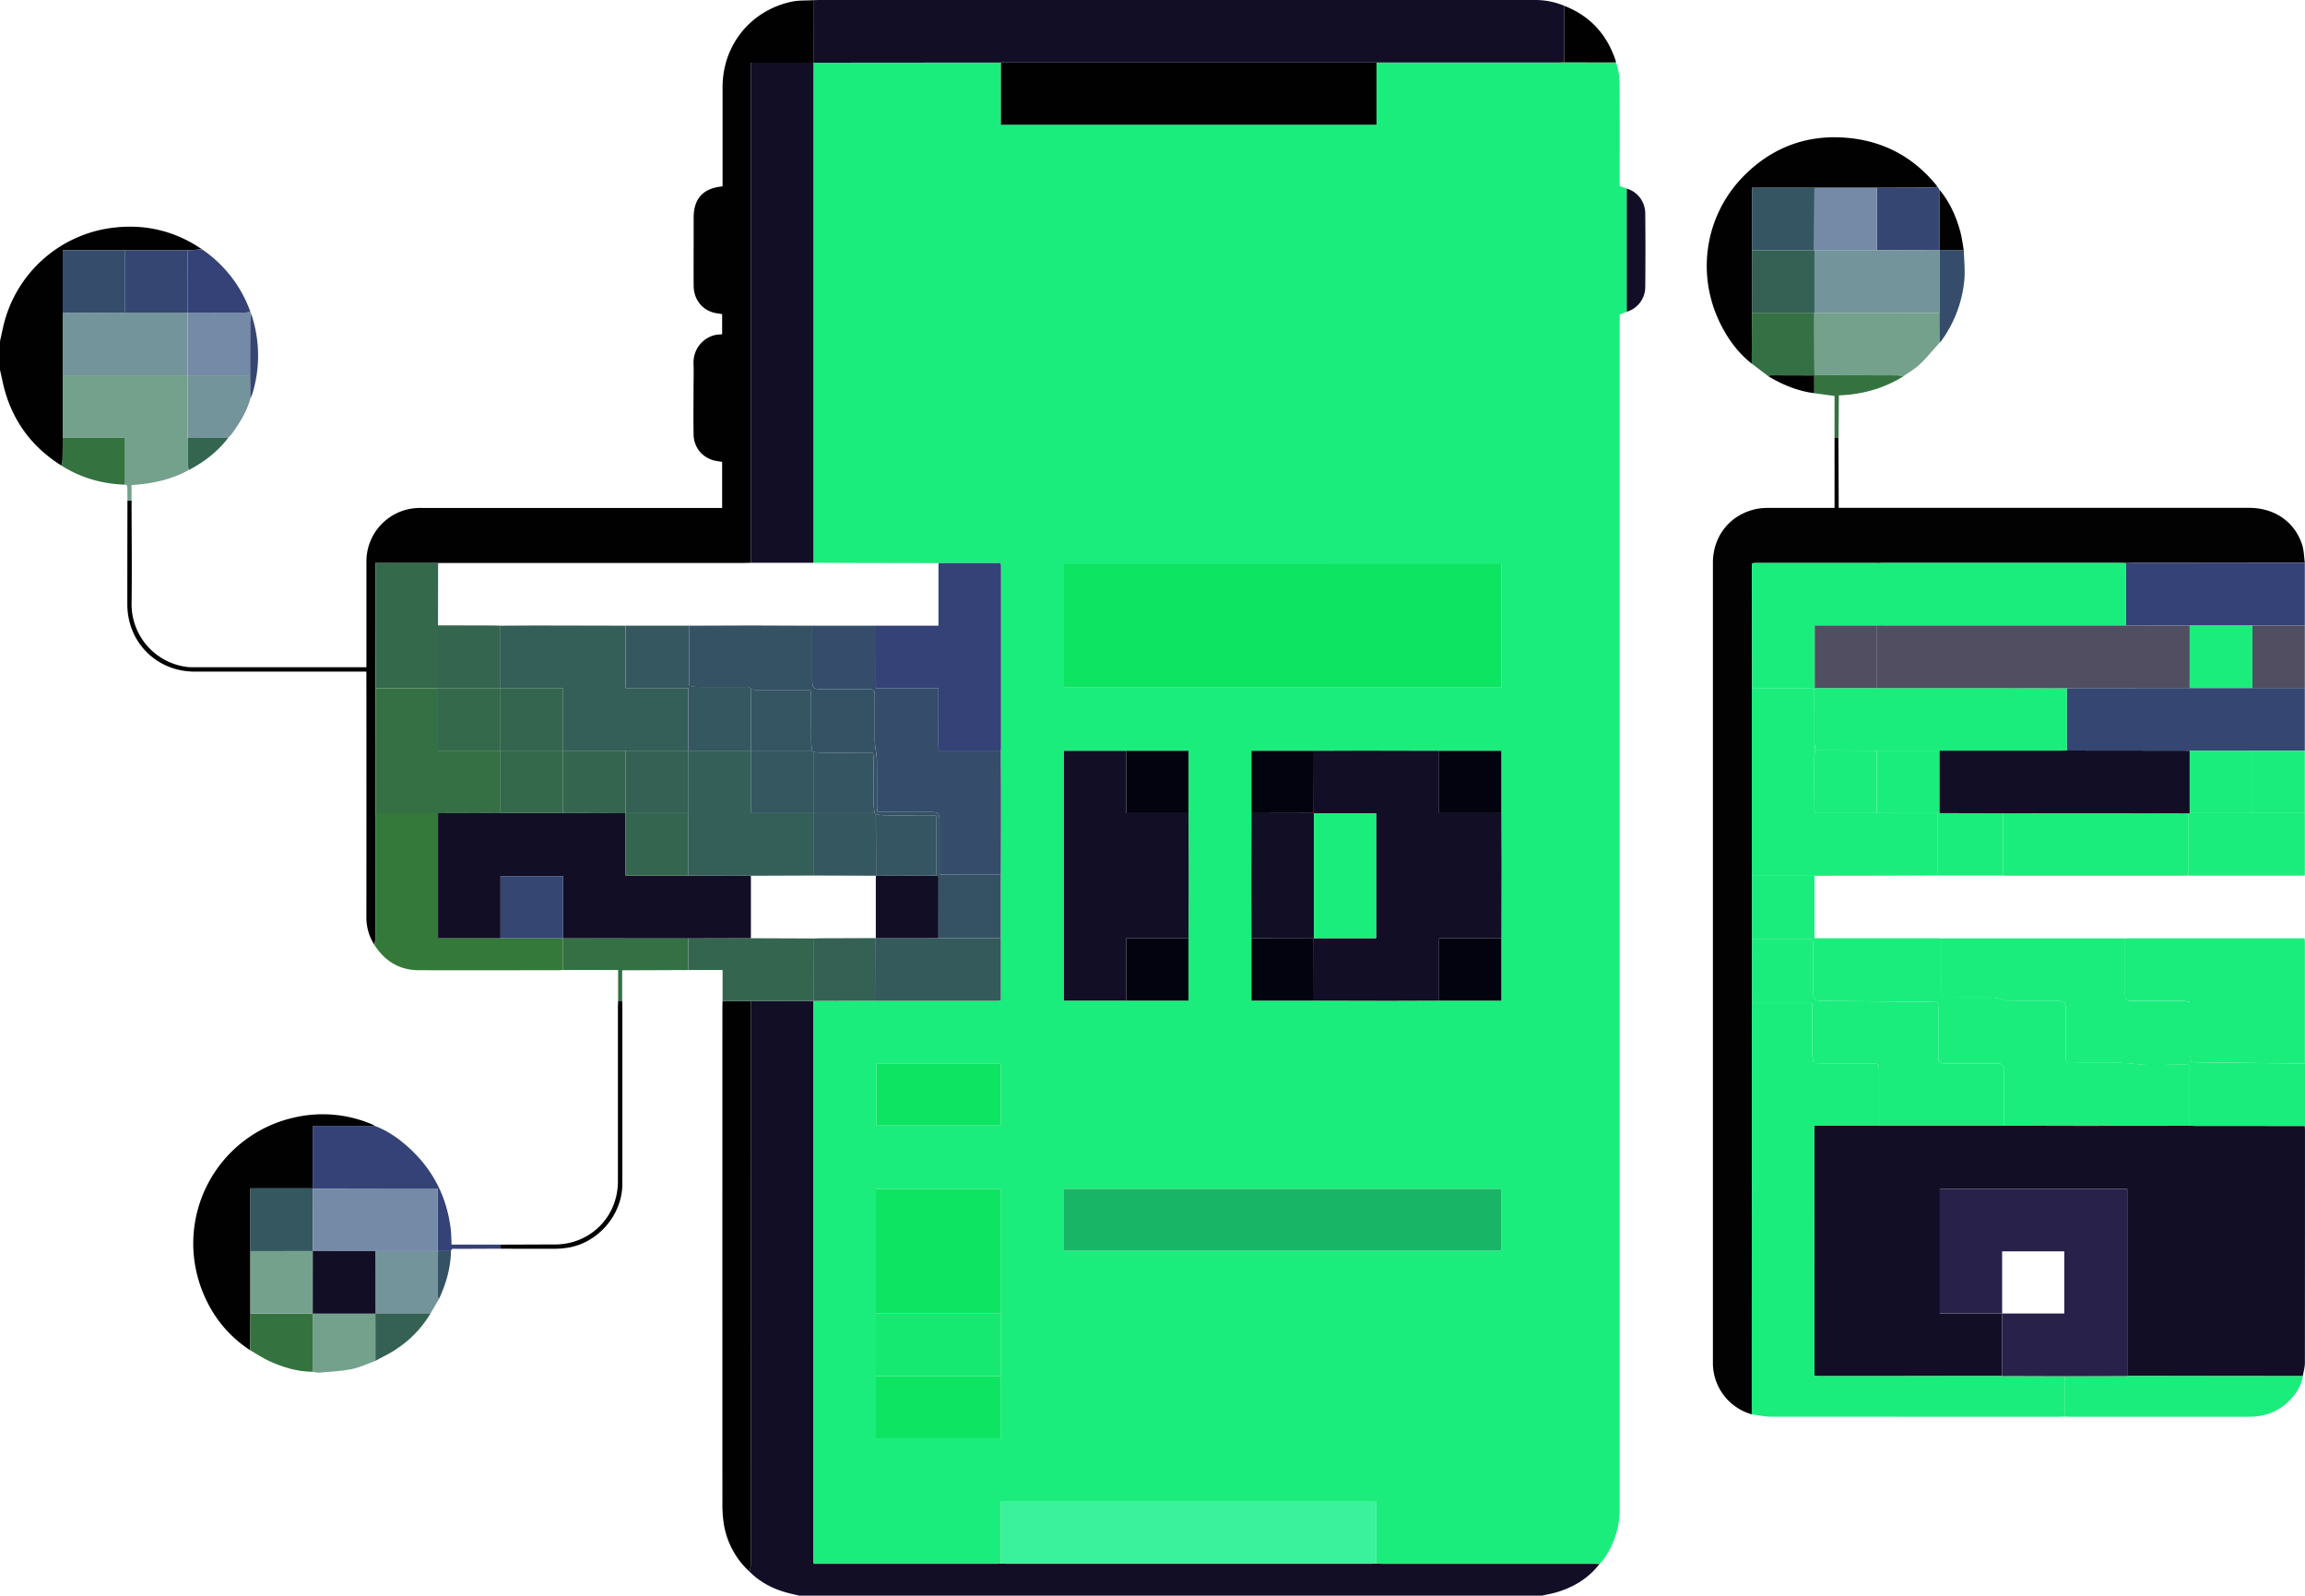 <svg xmlns="http://www.w3.org/2000/svg" viewBox="0 0 1801.51 1247.06"><defs><style>.cls-1{fill:#110e26;}.cls-2{fill:#010101;}.cls-3{fill:#1aed7c;}.cls-4{fill:#020202;}.cls-5{fill:#354672;}.cls-6{fill:#354277;}.cls-7{fill:#73a18c;}.cls-8{fill:#748aa6;}.cls-9{fill:#347044;}.cls-10{fill:#74949b;}.cls-11{fill:#504e60;}.cls-12{fill:#354d6b;}.cls-13{fill:#347340;}.cls-14{fill:#34664f;}.cls-15{fill:#34793a;}.cls-16{fill:#346154;}.cls-17{fill:#355265;}.cls-18{fill:#39f29b;}.cls-19{fill:#0de461;}.cls-20{fill:#18b566;}.cls-21{fill:#355a5c;}.cls-22{fill:#15e971;}.cls-23{fill:#03020f;}.cls-24{fill:#28224a;}.cls-25{fill:#34694c;}.cls-26{fill:#355562;}.cls-27{fill:#355760;}.cls-28{fill:#345e58;}</style></defs><g id="Capa_2" data-name="Capa 2"><g id="Capa_1-2" data-name="Capa 1"><path class="cls-1" d="M624.52,1247.06c-3.52-.86-7.08-1.6-10.57-2.6-10.71-3.07-20.27-8.2-28.17-16.18a29.57,29.57,0,0,0,1-5.19q.06-168.94,0-337.88l0-102.91,49-.07q0,218.43,0,436.88c0,1,.17,1.89.29,3.08H779c1.14,0,2.28-.08,3.42-.13s2.57.13,3.85.13h285.66c1.29,0,2.57-.08,3.85-.13,1.71,0,3.42.13,5.14.13H1245c1.71,0,3.43.08,5.14.12-8.63,11.21-20.12,18.13-33.49,22.11-3.73,1.1-7.58,1.77-11.38,2.64Z"/><path class="cls-2" d="M48,363.86c-25.08-15.71-40.4-38.15-46.29-67.1C1.14,294.18.56,291.61,0,289v-22.3c.84-3.82,1.67-7.65,2.53-11.46a100.47,100.47,0,0,1,83.75-77c25.94-3.61,49.85,1.81,71.57,16.58l-11.15.84H49v48.83q0,24.4,0,48.81t0,48.82c0,5.94,0,11.89-.16,17.83A18.89,18.89,0,0,1,48,363.86Z"/><path class="cls-3" d="M782.38,1222.05c-1.14,0-2.28.13-3.42.13H636c-.12-1.19-.29-2.13-.29-3.08q0-218.44,0-436.88l.06.07c1.71,0,3.42-.09,5.13-.09l43.69-.14c.42,0,.85.11,1.28.11q46.9,0,93.8,0a20.72,20.72,0,0,0,2.58-.33v-98.3q.06-33.09.12-66.18c0-10.25-.08-20.49-.13-30.74,0-.57.12-1.14.12-1.71q0-70.9,0-141.81a29.6,29.6,0,0,0-.31-3H733.46q-33.74-.06-67.48-.13c-10.1,0-20.21-.09-30.31-.13q0-192.68,0-385.35c0-1.86,0-3.72.06-5.57l0,0,146.58,0v48.6h293.55V48.92l141.49,0c1.71,0,3.42-.09,5.13-.13l40.46.08c2.45,6.05,2.88,12.45,2.91,18.83.11,24.27.05,48.54.05,72.8v4.91l5.52,2v96.3l-5.52,2v5.39q0,463.77,0,927.56a67.41,67.41,0,0,1-12.66,40.15c-.9,1.26-2,2.36-3,3.54-1.71,0-3.43-.11-5.14-.12H1080.88c-1.72,0-3.43-.08-5.14-.13v-48.37H782.38Zm-97.8-146.52v48.6h97.78v-195H684.58v146.37Zm293.52-440Q978,665,978,694.46c0,13,.08,25.91.13,38.87v48.73h48.74q29.7.08,59.38.13c12.82,0,25.63-.08,38.45-.13h48.74V733.33q.08-29.48.13-58.94c0-13-.08-25.91-.13-38.86V586.79h-48.74c-19.65,0-39.31-.12-59-.13-13,0-25.91.09-38.87.13H978.1Zm-97.92-48.74H831.54V782.06h97.37V733.33c.05-16.37.14-32.74.14-49.12s-.08-32.45-.13-48.68V586.79Zm293.21-146.43H831.58v97h341.81Zm0,488.86H831.57V977.4H1173.4ZM782.21,831.44H684.86v48.19h97.35Z"/><path class="cls-1" d="M1801.37,880c0,1.14.13,2.28.13,3.41q0,90.84-.07,181.67c0,3.47-1.07,7-1.65,10.42-9.86,0-19.72,0-29.59,0l-107.63-.07V929.21H1516.13v97.39h48.67l0,0-.08,48.87-144,.06a19.93,19.93,0,0,1-2.69-.42v-4.85q0-36.2,0-72.4,0-34.49-.09-69v-49h148.5q28.23,0,56.45.08,44.26,0,88.53-.08c1.71,0,3.42.08,5.13.08Z"/><path class="cls-4" d="M1436.87,342.23q.11,24.86.19,49.7c0,1.54,0,3.08,0,5h321c19.55,0,35.43,10.9,41.19,28.73,1.46,4.51,1.48,9.49,2.16,14.25l-134.13.06c-1.86,0-3.71.07-5.57.12-1.13-.05-2.27-.12-3.41-.12h-187c-1.14,0-2.28.08-3.42.12-.43,0-.85-.11-1.28-.11h-94.68a20.28,20.28,0,0,0-2.69.38c0,7.61,0,15,0,22.42l.12,74.95c0,1.71-.12,3.42-.12,5.13V679.3c0,1.71.08,3.42.12,5.12v99.5c0,1.71-.12,3.41-.12,5.12v134.7c0,1.71.08,3.42.12,5.13,0,9.42-.11,18.85-.11,28.27q-.06,74.13-.08,148.24a41.71,41.71,0,0,1-30.41-39.05c0-.71,0-1.43,0-2.14V439.89c0-21.45,14-38.36,35-42.31a47.5,47.5,0,0,1,8.52-.6c15.59-.05,31.17,0,46.75,0h4.79V342.3Z"/><path class="cls-2" d="M292.6,738.44a39.29,39.29,0,0,1-6.24-21.86q.06-93.26,0-186.51V524.9H152.09c-29.68,0-52.59-22.95-52.58-52.68q0-40.52.1-81h3.23c0,26.72.39,53.45,0,80.16a49.39,49.39,0,0,0,43.21,49.86,35.22,35.22,0,0,0,4.71.25H286.38v-4.7q0-38.81,0-77.61A41.79,41.79,0,0,1,327.12,397c1.42-.05,2.85,0,4.28,0h233V361c-1.21-.2-2.43-.44-3.66-.6-10.67-1.47-18.42-9.82-18.64-20.68-.23-11.71-.06-23.44-.06-35.16,0-6.71.23-13.44,0-20.15-.57-13.74,10.56-23.25,21.36-23a3.91,3.91,0,0,0,1-.33V245.5c-2.11-.36-4.22-.58-6.26-1.08-9.57-2.35-16-10.67-16-21.14-.11-12.86,0-25.72,0-38.59V170.12c0-14.91,7.34-23,22.59-24.46v-4.55q0-36.45,0-72.89c0-32.85,21.82-60,54-66.9C624.15.15,630,.5,635.66.14L635.71,49l0,0h-49V439.85c-1.57,0-3.14.13-4.7.13h-235c-1.57,0-3.14.06-4.71.08h-49v4.73q0,18.85,0,37.7,0,27.63.11,55.27c0,16.51-.11,33-.11,49.52,0,16.09.07,32.17.11,48.25,0,1.71-.11,3.42-.11,5.13q0,46.7,0,93.37A27,27,0,0,1,292.6,738.44Z"/><path class="cls-1" d="M635.71,49,635.66.14c1.57-.05,3.14-.13,4.7-.13h559.18a58,58,0,0,1,22.93,4.5V48.75c-1.71,0-3.42.13-5.13.13l-141.49,0H782.29Z"/><path class="cls-3" d="M1369.27,734.17V684.42l48.87,0v48.85h94.71c1.56,0,3.13.09,4.7.14,0,7.57,0,15.14,0,22.71s-.15,15.28.13,23.46H1523c11.43,0,22.86-.06,34.29,0a31.58,31.58,0,0,1,6.23,1.15c1.88.41,3.74,1.29,5.61,1.31,12.86.12,25.72.05,38.58.06,5.64,0,6.74,1.1,6.75,6.73,0,12,0,24,0,36,0,1.63.31,3.26.46,4.72a9,9,0,0,0,1.73.51c17.62.66,35.24-.56,52.9,1.51,12.12,1.43,24.55.26,36.83.3,1.5,0,3,.27,5,.46v47.46q-44.27,0-88.53.08-28.23,0-56.45-.08V834.11l-3.2-3c-14.3,0-28.43,0-42.56,0-5,0-5.7-.67-5.71-5.67,0-12.42,0-24.84,0-37.26,0-1.51-.24-3-.39-4.79-1.66-.12-2.9-.28-4.15-.29q-43.2-.45-86.4-.86c-5.82-.06-6.83-1.07-6.84-7.07,0-12,0-24,0-36,0-1.5-.27-3-.46-5Z"/><path class="cls-3" d="M1711.43,879.89V832.43c-2-.19-3.5-.46-5-.46-12.28,0-24.71,1.13-36.83-.3-17.66-2.07-35.28-.85-52.9-1.51a9,9,0,0,1-1.73-.51c-.15-1.46-.45-3.09-.46-4.72,0-12,0-24,0-36,0-5.63-1.11-6.72-6.75-6.73-12.86,0-25.72.06-38.58-.06-1.87,0-3.73-.9-5.61-1.31a31.58,31.58,0,0,0-6.23-1.15c-11.43-.11-22.86,0-34.29,0h-5.34c-.28-8.18-.1-15.82-.13-23.46s0-15.14,0-22.71c1-.05,2-.14,3-.14q68.64,0,137.29,0c1,0,2,.09,3,.14q0,21.4,0,42.8c0,5.31.61,5.93,5.88,5.94,13,0,26,0,39,0a39,39,0,0,1,5.77.9V788c0,12-.06,24,.06,36,0,2,.79,4,1.19,5.91,1.5.17,2.34.33,3.17.34q37,.45,74,.86c3.85,0,7.71,0,11.56,0V880l-84.81,0C1714.85,880,1713.14,879.92,1711.43,879.89Z"/><path class="cls-3" d="M1369.08,1105.38q0-74.12.08-148.24c0-9.42.07-18.85.11-28.27H1418q0,34.49.09,69,0,36.21,0,72.4v4.85a19.93,19.93,0,0,0,2.69.42l144-.06,48.93.15v31.52c-1.57.05-3.14.13-4.7.13q-112.76,0-225.5-.07C1378.65,1107.17,1373.86,1106,1369.08,1105.38Z"/><path class="cls-3" d="M1418.14,684.46l-48.87,0c0-1.7-.12-3.41-.12-5.12V542.89c0-1.71.08-3.42.12-5.13,14.42,0,28.84,0,43.26,0a31.2,31.2,0,0,1,5.51,1c0,14.29,0,27.84,0,41.4a48,48,0,0,0,.82,6.28,15.55,15.55,0,0,0-.82,3.53c-.06,14.26,0,28.51,0,42.77,0,.81.18,1.62.3,2.68h48.5l47.27.06v48.73c-10.14.05-20.28.13-30.42.14Q1450.92,684.47,1418.14,684.46Z"/><path class="cls-3" d="M1801.36,831.09c-3.85,0-7.71,0-11.56,0q-37-.41-74-.86c-.83,0-1.67-.17-3.17-.34-.4-1.92-1.18-3.91-1.19-5.91-.12-12-.06-24-.06-36v-4.87a39,39,0,0,0-5.77-.9c-13-.08-26,0-39,0-5.27,0-5.88-.63-5.88-5.94q0-21.39,0-42.8c1-.05,2-.14,3-.14h137.41a25.76,25.76,0,0,1,.27,2.61q0,46.74,0,93.46C1801.5,830,1801.41,830.52,1801.36,831.09Z"/><path class="cls-5" d="M1801.37,537.72v49l-41,0h-49c-4.15,0-8.29-.05-12.44-.06l-83.6-.09V537.85c1.86,0,3.71-.08,5.57-.08l90.47-.06h90Z"/><path class="cls-2" d="M1369.1,284.21c-10.18-8-17.74-18.1-23.62-29.44-20.34-39.2-13.41-86.46,17.85-117.71,22.7-22.69,50.5-32.51,82.54-29.13,28,3,50.78,15.84,68.36,37.86a23.85,23.85,0,0,1-4.35.84c-14.34.1-28.67.11-43,.15h-97.6v97.66Q1369.18,264.33,1369.1,284.21Z"/><path class="cls-3" d="M1710.57,684.28c-1,.05-2,.14-3,.14h-139c-1,0-2-.09-3-.14V635.62q42.56,0,85.11-.08,29.94,0,59.87.09Z"/><path class="cls-6" d="M1661.67,440.12c1.86-.05,3.71-.12,5.57-.12l134.13-.06v49l-41,0h-49l-49.71-.15Z"/><path class="cls-7" d="M102.84,391.19H99.61c0-3.24-.1-6.48-.08-9.71,0-1.39-.13-2.54-1.85-2.67V342.14H49q0-24.4,0-48.82h97.65l0,48.94c0,7.06-.07,14.12,0,21.18a16.81,16.81,0,0,0,1,3.84c-13.78,7.64-28.79,10.79-44.88,11.85Z"/><path class="cls-3" d="M1613.63,1107.12V1075.6l48.93-.14,107.63.07c9.87,0,19.73,0,29.59,0-1,7.41-5,13.29-9.87,18.52-7.65,8.15-17.27,12.38-28.42,13.1-1.14.08-2.29.11-3.43.11H1616.19C1615.34,1107.25,1614.49,1107.17,1613.63,1107.12Z"/><path class="cls-7" d="M1515.88,267.88c-5.1,5.64-9.9,11.59-15.39,16.82-3.84,3.66-8.62,6.35-13,9.46a24.79,24.79,0,0,0-4.37-.79q-32.49-.15-65-.18c0-1.86-.12-3.71-.12-5.56q-.08-21.61-.12-43.22l.22.05,97.59,0Q1515.8,256.15,1515.88,267.88Z"/><path class="cls-3" d="M1710.57,684.28V635.63a5.64,5.64,0,0,1,.82-.15h49l41,0v48.65a24.52,24.52,0,0,1-2.46.26q-43.32,0-86.63,0C1711.71,684.42,1711.14,684.33,1710.57,684.28Z"/><path class="cls-3" d="M1565.59,635.62v48.66h-51.47V635.55l1.77,0Z"/><path class="cls-8" d="M195.63,243.54c.24.62.47,1.23.71,1.84a28.14,28.14,0,0,0-.72,4.41c-.08,14.51-.09,29-.12,43.53H146.69l0-48.78c14.86,0,29.73-.05,44.59-.15A23.39,23.39,0,0,0,195.63,243.54Z"/><path class="cls-5" d="M1466.87,146.78c14.34,0,28.67-.05,43-.15a23.85,23.85,0,0,0,4.35-.84c.55.83,1.1,1.66,1.64,2.49q0,23.57.08,47.15l-.25.25-48.7-.16Z"/><path class="cls-9" d="M1417.93,244.41q0,21.61.12,43.22c0,1.85.08,3.7.12,5.56l-.24.25c-11.34,0-22.67-.09-34-.09a6.43,6.43,0,0,0-1.89.65l-12.94-9.79q.08-19.89.17-39.77Z"/><path class="cls-10" d="M146.69,293.33H195.5l.12,18.34c-2.72,9.91-8.05,18.48-13.94,26.74a46.11,46.11,0,0,1-3.35,3.81l-31.61.06Z"/><path class="cls-3" d="M1801.37,635.5l-41,0V586.71l41,0Z"/><path class="cls-11" d="M1760.37,488.94l41,0v48.8h-41Z"/><path class="cls-6" d="M195.63,243.54a23.39,23.39,0,0,1-4.38.86c-14.86.1-29.73.11-44.59.15l.06-.21q0-24.33,0-48.66l11.15-.84A99.27,99.27,0,0,1,195.63,243.54Z"/><path class="cls-1" d="M1271.4,243.67v-96.3a20.29,20.29,0,0,1,14.47,19.07q.29,29.1,0,58.2A20.19,20.19,0,0,1,1271.4,243.67Z"/><path class="cls-2" d="M1222.46,48.75V4.5c20.34,7.9,33.55,22.48,40.34,43.06a5.32,5.32,0,0,1,.11,1.27Z"/><path class="cls-12" d="M1515.88,267.88q-.08-11.72-.14-23.44,0-24.37,0-48.76l.25-.25,18.84.11c.2,7.66,1.12,15.38.46,23A96.25,96.25,0,0,1,1517.58,266,18.44,18.44,0,0,1,1515.88,267.88Z"/><path class="cls-13" d="M1418.17,293.19q32.49.07,65,.18a24.79,24.79,0,0,1,4.37.79c-15.24,9.44-31.89,14.17-50.32,14.84-.11,11.14-.21,22.18-.32,33.23l-3.09.07V309.46L1418,307.31q0-6.93-.07-13.87Z"/><path class="cls-4" d="M1534.79,195.54l-18.84-.11q0-23.58-.08-47.15c7.91,9.5,12.82,20.54,16.13,32.3C1533.37,185.44,1533.88,190.54,1534.79,195.54Z"/><path class="cls-14" d="M146.72,342.27l31.61-.06C170.16,353,159.62,361,147.72,367.29a16.81,16.81,0,0,1-1-3.84C146.65,356.39,146.71,349.33,146.72,342.27Z"/><path class="cls-4" d="M1417.93,293.44q0,6.94.07,13.87c-13-1.69-24.83-6.56-36-13.31a6.43,6.43,0,0,1,1.89-.65C1395.26,293.35,1406.59,293.4,1417.93,293.44Z"/><path class="cls-5" d="M195.62,311.66l-.12-18.34c0-14.51,0-29,.12-43.53a28.14,28.14,0,0,1,.72-4.41,101.07,101.07,0,0,1,1,62A42.85,42.85,0,0,1,195.62,311.66Z"/><path class="cls-2" d="M586.75,782.3l0,102.91q0,168.93,0,337.88a29.57,29.57,0,0,1-1,5.19,64.21,64.21,0,0,1-20.4-39.81,103.86,103.86,0,0,1-.74-13.66q-.06-193.69,0-387.38c0-1.71.1-3.42.15-5.12Z"/><path class="cls-15" d="M292.6,738.44a27,27,0,0,0,.76-4.4q.06-46.68,0-93.37c0-1.71.07-3.42.11-5.13l48.84,0v97.71h97.74l0,.06v24.8c-1.28.06-2.56.17-3.84.17-36.27,0-72.54.09-108.81,0C312.18,758.24,300.73,751.16,292.6,738.44Z"/><path class="cls-2" d="M195.55,1055.3c-17.53-11.45-29.91-27.16-37.49-46.5a100.85,100.85,0,0,1,71.79-135.37,98.45,98.45,0,0,1,61.59,5.6,8.38,8.38,0,0,1,1.37.88H244.37v48.83H195.71v97.83Q195.64,1040.94,195.55,1055.3Z"/><path class="cls-6" d="M244.37,928.74V879.91h48.44c11,4.13,20.24,10.87,28.66,18.87,17.73,16.85,27.84,37.53,30.81,61.73.46,3.79.42,7.65.65,12.23h38.3v3.17c-11.7,0-23.39.06-35.09.15-1.39,0-3.31-.76-3.64,1.69l-10.11,0-.21.07V928.87h-4.7q-18.62,0-37.22,0-27.81,0-55.61.12Z"/><path class="cls-14" d="M586.75,782.3h-22V758.14H537.88q0-12.37,0-24.74l49-.12,48.84.18.09,48.84-.06-.07Z"/><path class="cls-9" d="M537.87,733.4q0,12.38,0,24.74l-44.9.18h-6.7v23.93H483.1V758.14h-43v-24.8Z"/><path class="cls-10" d="M343,1015.42q-3.32,5.63-6.62,11.24l-43.05,0,.05,0q-.06-24.44-.13-48.87h48.89l.21-.07c0,11.81-.09,23.62-.07,35.42A8,8,0,0,0,343,1015.42Z"/><path class="cls-7" d="M293.4,1063.59c-6.22,2.23-12.29,5.22-18.71,6.49-8.28,1.64-16.83,2-25.28,2.72-1.61.14-3.28-.44-4.92-.69v-45.48l0,0h49l-.05,0Z"/><path class="cls-13" d="M244.49,1026.63v45.48c-11.92,0-23.08-3.39-33.78-8.22-5.27-2.38-10.12-5.7-15.16-8.59q.09-14.37.16-28.73Z"/><path class="cls-13" d="M49,342.14H97.68v36.67c-17.89-.61-34.54-5.35-49.73-14.95a18.89,18.89,0,0,0,.91-3.89C49,354,49,348.08,49,342.14Z"/><path class="cls-16" d="M293.4,1063.59l0-37,43.05,0a85.53,85.53,0,0,1-26,27.34C305.08,1057.68,299.1,1060.42,293.4,1063.59Z"/><path class="cls-4" d="M483.1,782.25h3.18c0,1,.12,2,.12,3q0,70.05,0,140.09c0,24.18-19.09,46.29-43,49.87a73,73,0,0,1-10.65.8c-13.85,0-27.7,0-41.55-.09v-3.17c14.13,0,28.27-.12,42.41-.13,27.78,0,49.33-21.6,49.33-49.41q0-68.13,0-136.25C483,785.38,483.06,783.82,483.1,782.25Z"/><path class="cls-17" d="M343,1015.42a8,8,0,0,1-.72-2.28c0-11.8,0-23.61.07-35.42l10.11,0C352.25,991,348.6,1003.47,343,1015.42Z"/><path class="cls-18" d="M782.38,1222.05v-48.37h293.36v48.37c-1.28,0-2.56.13-3.85.13H786.23C785,1222.18,783.66,1222.1,782.38,1222.05Z"/><path class="cls-10" d="M146.66,244.55l0,48.78H49q0-24.4,0-48.81l48.78-.17h48.92Z"/><path class="cls-5" d="M146.72,244.34H97.8V195.68h48.9Q146.72,220,146.72,244.34Z"/><path class="cls-12" d="M97.8,195.68v48.66L49,244.51V195.68Z"/><path class="cls-19" d="M1173.39,440.36v97H831.58v-97Z"/><path class="cls-1" d="M586.76,439.85V48.93h49c0,1.85-.06,3.71-.06,5.57q0,192.68,0,385.35Z"/><path class="cls-1" d="M1026.84,586.79c13,0,25.92-.13,38.87-.13,19.65,0,39.31.09,59,.13v48.74h48.74c0,13,.14,25.9.13,38.86q0,29.46-.13,58.94h-48.74v48.73c-12.82.05-25.63.14-38.45.13q-29.68,0-59.38-.13l-.09-48.64.18-.18h48.56V635.61h-48.56l-.18-.18Z"/><path class="cls-20" d="M1173.4,929.22V977.4H831.57V929.22Z"/><path class="cls-1" d="M928.92,635.53c.05,16.23.13,32.45.13,48.68s-.09,32.75-.14,49.12H880.18v48.73H831.54V586.79h48.64v48.74Z"/><path class="cls-2" d="M782.29,48.92h293.55v48.6H782.29Z"/><path class="cls-12" d="M634.82,489h49.75q0,12,0,24c0,8.07-.08,16.13.07,24.79h48.82c0,8.59,0,16.57,0,24.54s-.12,15.85.1,24.3h48.65c0,10.25.14,20.49.13,30.74q0,33.09-.12,66.18c-7.86,0-15.72,0-23.58,0s-15.86.15-24.33-.13v-5.32q0-18.43,0-36.86c0-5.4-1.14-6.56-6.47-6.56-12.43,0-24.86,0-37.29,0-1.51,0-3-.22-4.89-.37-.09-1.94-.23-3.46-.23-5,0-11.72,0-23.43-.05-35.15a69.69,69.69,0,0,0-.83-7.58,69.53,69.53,0,0,1-.81-7.15c-.08-11.86,0-23.72,0-35.57,0-4.42-.82-5.22-5.29-5.23-12.29,0-24.58,0-36.87,0-5.62,0-6.72-1.1-6.72-6.74Q634.8,510.45,634.82,489Z"/><path class="cls-17" d="M634.82,489q0,21.42,0,42.86c0,5.64,1.1,6.73,6.72,6.74,12.29,0,24.58,0,36.87,0,4.47,0,5.28.81,5.29,5.23,0,11.85,0,23.71,0,35.57a69.53,69.53,0,0,0,.81,7.15,69.69,69.69,0,0,1,.83,7.58c.09,11.72,0,23.43.05,35.15,0,1.52.14,3,.23,5,1.88.15,3.38.37,4.89.37,12.43,0,24.86,0,37.29,0,5.33,0,6.47,1.16,6.47,6.56q0,18.42,0,36.86v5.32c8.47.28,16.41.1,24.33.13s15.72,0,23.58,0v49.75l-48.83,0q0-22.85.05-45.7c0-1.34.48-3-1.71-3.25V637.52c-2.31-.11-3.83-.25-5.36-.26-11.7,0-23.4,0-35.11,0a56.85,56.85,0,0,1-6.71-.81l-.86-.86a58.62,58.62,0,0,1-.82-6.7c-.08-11.81,0-23.63,0-35.45,0-1.49-.26-3-.45-5h-5c-11.67,0-23.35,0-35,0a59.17,59.17,0,0,1-6.7-.82l-.85-.86A54.54,54.54,0,0,1,634,580c-.09-11.82,0-23.64-.06-35.46,0-1.49-.26-3-.45-5h-5c-11.68,0-23.36,0-35,0a56.55,56.55,0,0,1-6.69-.82c-1-2.3-3.06-1.69-4.83-1.7-12.54,0-25.09,0-37.63-.06a32.54,32.54,0,0,1-5.58-1V489c16.36,0,32.73-.13,49.1-.13C603.5,488.89,619.16,489,634.82,489Z"/><path class="cls-19" d="M684.58,1026.63V929.16h97.78v97.47Z"/><path class="cls-6" d="M782.23,586.64H733.58c-.22-8.45-.08-16.38-.1-24.3s0-16,0-24.54H684.65c-.15-8.66-.06-16.72-.07-24.79s0-16,0-24h48.89V440.11h48.59a29.6,29.6,0,0,1,.31,3q0,70.9,0,141.81C782.35,585.5,782.27,586.07,782.23,586.64Z"/><path class="cls-1" d="M978.1,733.33c-.05-13-.14-25.91-.13-38.87q0-29.46.13-58.93l48.65-.1.18.18v97.63l-.18.18Z"/><path class="cls-21" d="M733.41,733.29l48.83,0v48.55a20.72,20.72,0,0,1-2.58.33q-46.9,0-93.8,0c-.43,0-.86-.07-1.28-.11q-.06-24.45-.11-48.89l0,.1Z"/><path class="cls-19" d="M782.21,831.44v48.19H684.86V831.44Z"/><path class="cls-22" d="M684.58,1026.63h97.78v48.91H684.58Z"/><path class="cls-19" d="M684.58,1075.53h97.78v48.59H684.58Z"/><path class="cls-23" d="M1124.67,782.06V733.33h48.74v48.73Z"/><path class="cls-23" d="M1026.75,635.43l-48.65.1V586.79h48.74Z"/><path class="cls-23" d="M928.92,635.53H880.18V586.79h48.74Z"/><path class="cls-16" d="M684.47,733.18q.06,24.45.11,48.89l-43.69.14c-1.71,0-3.42.06-5.13.09l-.09-48.84c1.86-.05,3.71-.13,5.56-.14Q662.85,733.23,684.47,733.18Z"/><path class="cls-23" d="M1173.41,635.53h-48.74V586.79h48.74Z"/><path class="cls-23" d="M880.18,782.06V733.33h48.73v48.73Z"/><path class="cls-23" d="M978.1,733.33l48.65.09.09,48.64H978.1Z"/><path class="cls-24" d="M1662.56,1075.46l-48.93.14-48.93-.15.08-48.87h48.6V978H1564.8v48.59h-48.67V929.21h146.43Z"/><path class="cls-3" d="M1369.27,734.17h47.43c.19,2,.46,3.5.46,5,0,12,0,24,0,36,0,6,1,7,6.84,7.07q43.2.4,86.4.86c1.25,0,2.49.17,4.15.29.15,1.78.39,3.28.39,4.79,0,12.42,0,24.84,0,37.26,0,5,.69,5.67,5.71,5.67,14.13,0,28.26,0,42.56,0l3.2,3v45.78h-97.8q0-21.18,0-42.37c0-6-.45-6.43-6.23-6.43q-19.9,0-39.81,0c-1.53,0-3.06-.13-5.1-.21-.42-2.6-1.11-4.92-1.13-7.25-.12-11.55-.06-23.1-.06-34.66v-5h-47Z"/><path class="cls-3" d="M1369.27,783.92h47v5c0,11.56-.06,23.11.06,34.66,0,2.33.71,4.65,1.13,7.25,2,.08,3.57.21,5.1.21q19.91,0,39.81,0c5.78,0,6.23.47,6.23,6.43q0,21.18,0,42.37H1418v49h-48.68c0-1.71-.12-3.42-.12-5.13V789C1369.15,787.33,1369.23,785.63,1369.27,783.92Z"/><path class="cls-3" d="M1615.35,537.85v48.71c-1.71,0-3.43.09-5.14.09l-94.32,0-49,0-47.95-.18a48,48,0,0,1-.82-6.28c-.08-13.56,0-27.11,0-41.4a31.2,31.2,0,0,0-5.51-1c-14.42-.09-28.84,0-43.26,0l-.12-74.95c0-7.4,0-14.81,0-22.42a20.28,20.28,0,0,1,2.69-.38h94.68c.43,0,.85.07,1.28.11v48.67a4.5,4.5,0,0,1-.81.11h-48.65v48.84H1467l93.91,0Q1588.13,537.79,1615.35,537.85Z"/><path class="cls-3" d="M1467.8,488.79V440.12c1.14,0,2.28-.12,3.42-.12h187c1.14,0,2.28.07,3.41.12v48.67c-1.71,0-3.42.08-5.13.08H1475.07C1472.65,488.87,1470.22,488.82,1467.8,488.79Z"/><path class="cls-9" d="M342.35,635.56l-48.84,0c0-16.08-.11-32.16-.11-48.25,0-16.51.07-33,.11-49.52h48.77v48.89h48.9v48.79Z"/><path class="cls-25" d="M342.28,537.76H293.51q-.06-27.63-.11-55.27,0-18.84,0-37.7v-4.73h49l-.06,48.71Q342.31,513.28,342.28,537.76Z"/><path class="cls-3" d="M1418.9,586.51l47.95.18v48.8h-48.5c-.12-1.06-.29-1.87-.3-2.68,0-14.26,0-28.51,0-42.77A15.55,15.55,0,0,1,1418.9,586.51Z"/><path class="cls-3" d="M1466.85,635.49v-48.8l49,0v48.84l-1.77,0Z"/><path class="cls-11" d="M1467.8,488.79c2.42,0,4.85.08,7.27.08h181.47c1.71,0,3.42-.05,5.13-.08l49.71.15q0,24.38,0,48.77l-90.47.06c-1.86,0-3.71.05-5.57.08q-27.22,0-54.45-.08l-93.91,0V488.9A4.5,4.5,0,0,0,1467.8,488.79Z"/><path class="cls-1" d="M1515.89,635.51V586.67l94.32,0c1.71,0,3.43-.06,5.14-.09l83.6.09c4.15,0,8.29,0,12.44.06v48.77a5.64,5.64,0,0,0-.82.15q-29.94,0-59.87-.09-42.56,0-85.11.08Z"/><path class="cls-3" d="M1711.39,635.48V586.71h49v48.77Z"/><path class="cls-3" d="M1711.39,537.71q0-24.39,0-48.77h49v48.77Z"/><path class="cls-26" d="M1369.27,195.55V146.78h48.85l-.18,48.8Z"/><path class="cls-8" d="M1417.94,195.58l.18-48.8h48.75l.13,48.74h-48.86Z"/><path class="cls-16" d="M1369.27,195.55l48.67,0,.2-.07v49l-.22-.05-48.66,0Z"/><path class="cls-10" d="M1418.15,244.46v-49H1467l48.7.16q0,24.39,0,48.76Z"/><path class="cls-1" d="M342.35,635.56l48.83-.12h48.9l48.87.12v48.77h48.93l49,.11v48.83l-49,.12-97.8-.06,0-.06V684.74H391.2v48.53H342.35Z"/><path class="cls-5" d="M391.2,733.27V684.74h48.89v48.54Z"/><path class="cls-7" d="M244.49,1026.63l-48.78-.06V977.83l48.78-.08,0,0v48.94Z"/><path class="cls-27" d="M244.49,977.75l-48.78.08V928.74h48.66l.28.25Q244.58,953.37,244.49,977.75Z"/><path class="cls-8" d="M244.49,977.75q.07-24.37.16-48.76,27.79-.06,55.61-.12,18.6,0,37.22,0h4.7v48.92H293.29l-48.83-.07Z"/><path class="cls-1" d="M244.46,977.72l48.83.07q.06,24.44.13,48.87h-49Z"/><path class="cls-3" d="M1026.93,733.24V635.61h48.56v97.63Z"/><path class="cls-28" d="M391.18,489c9.26,0,18.51-.14,27.76-.14q35,0,70,.14v48.74h48.9v48.89h-97.8V537.76H391.19Q391.18,513.39,391.18,489Z"/><path class="cls-27" d="M537.88,586.65V537.76H489V489h49.76v46.85a32.54,32.54,0,0,0,5.58,1c12.54.09,25.09,0,37.63.06,1.77,0,3.83-.6,4.83,1.7v48h-48.9Z"/><path class="cls-14" d="M391.18,489q0,24.38,0,48.74H342.28q0-24.5,0-49l43.73.1C387.76,488.89,389.47,489,391.18,489Z"/><path class="cls-27" d="M684.51,684.44l-48.84-.16V635.54h48l.86.86q.06,24,.11,48.07Z"/><path class="cls-1" d="M684.51,733.28V684.44l.17,0,47.07-.13c2.19.23,1.71,1.91,1.71,3.25q0,22.85-.05,45.7Z"/><path class="cls-27" d="M634.82,586.65l.85.86v48h-48.9V586.65h48.05Z"/><path class="cls-26" d="M635.67,635.54v-48a59.17,59.17,0,0,0,6.7.82c11.68.08,23.36,0,35,0h5c.19,2,.44,3.53.45,5,0,11.82,0,23.64,0,35.45a58.62,58.62,0,0,0,.82,6.7Z"/><path class="cls-26" d="M634.82,586.65h-48v-48a56.55,56.55,0,0,0,6.69.82c11.68.08,23.36,0,35,0h5c.19,2,.45,3.53.45,5,0,11.82,0,23.64.06,35.46A54.54,54.54,0,0,0,634.82,586.65Z"/><path class="cls-26" d="M731.75,684.34l-47.07.13q0-24-.11-48.07a56.85,56.85,0,0,0,6.71.81c11.71.09,23.41,0,35.11,0,1.53,0,3.05.15,5.36.26Z"/><path class="cls-11" d="M1467,488.9v48.84h-48.65V488.9Z"/><path class="cls-25" d="M440.08,635.45h-48.9V586.65h48.9Z"/><path class="cls-25" d="M342.28,537.76h48.9v48.89h-48.9Z"/><path class="cls-28" d="M586.77,586.65v48.89h48.9v48.74l-48.84.17-49-.11V586.65h48.89Z"/><path class="cls-14" d="M537.88,635.54v48.8H489V635.57l.05-.05Z"/><path class="cls-14" d="M440.08,635.45v-48.8H489q0,24.44,0,48.87l-.05.05Z"/><path class="cls-16" d="M489,635.52q0-24.43,0-48.87h48.9v48.89Z"/><path class="cls-14" d="M391.18,586.65V537.76h48.9v48.89Z"/></g></g></svg>